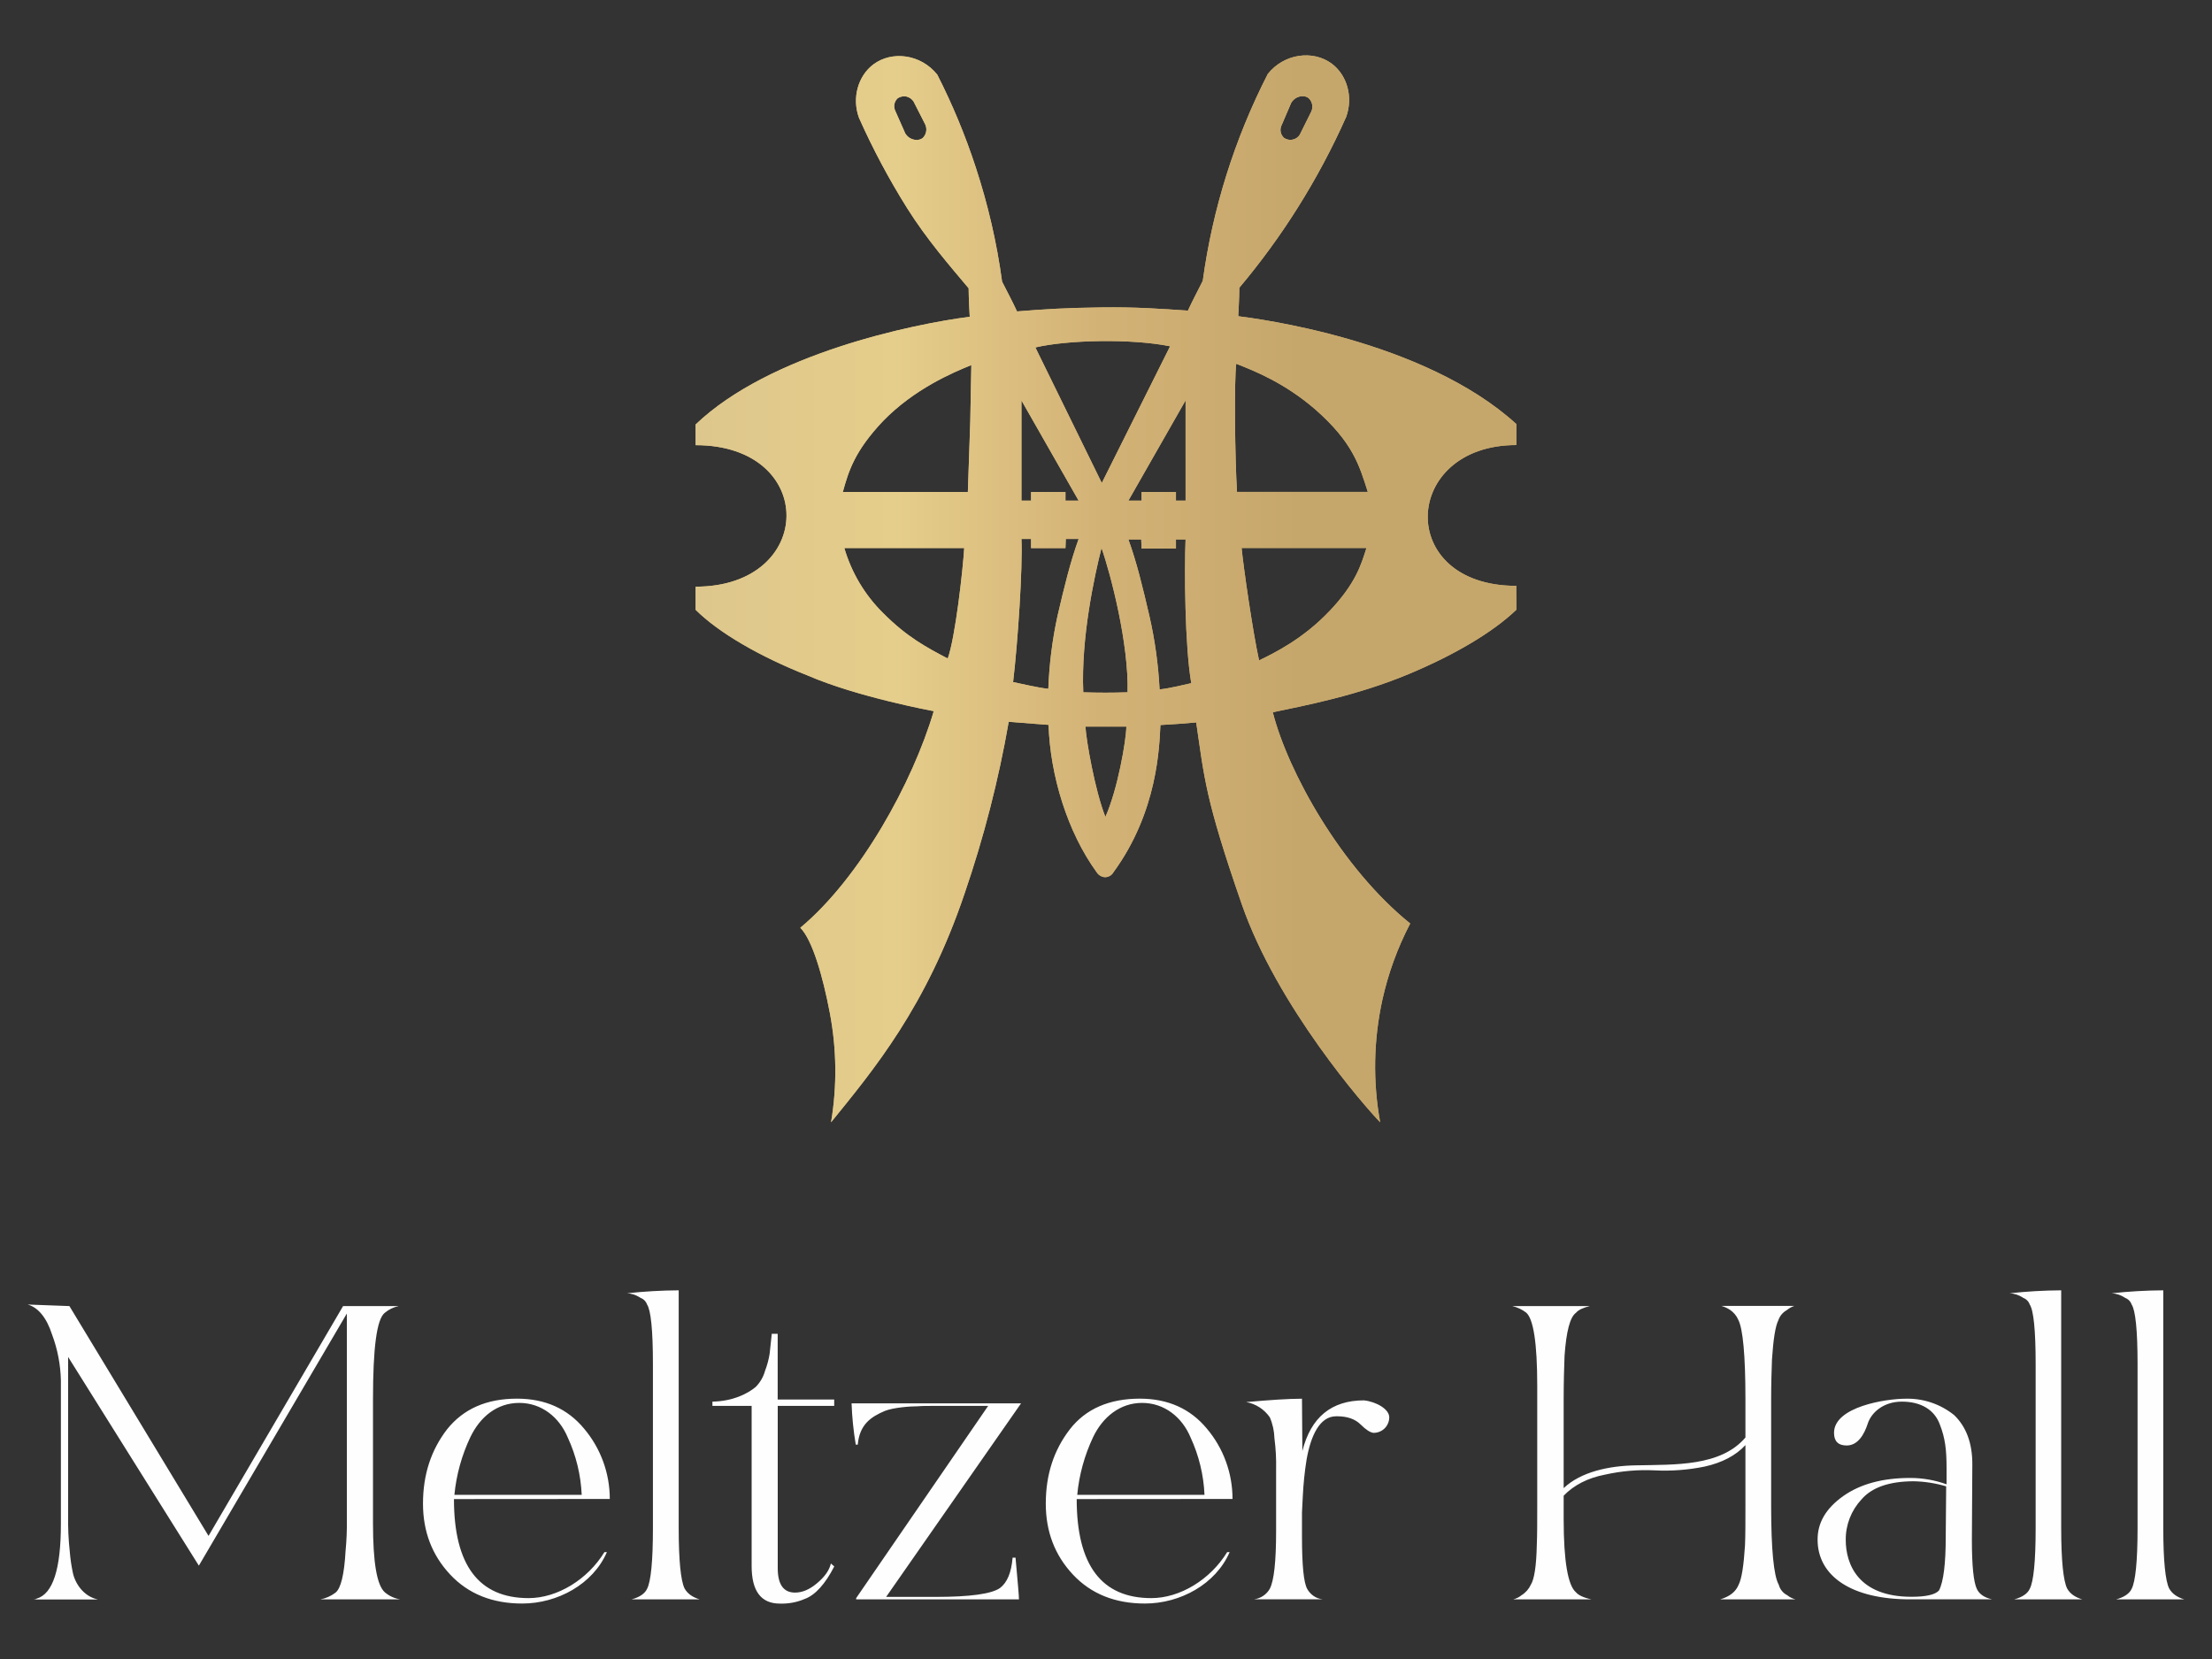 <?xml version="1.0" encoding="UTF-8"?>
<!DOCTYPE svg PUBLIC "-//W3C//DTD SVG 1.1//EN" "http://www.w3.org/Graphics/SVG/1.1/DTD/svg11.dtd">
<!-- Creator: CorelDRAW 2021 (64-Bit) -->
<svg xmlns="http://www.w3.org/2000/svg" xml:space="preserve" width="400px" height="300px" version="1.1" style="shape-rendering:geometricPrecision; text-rendering:geometricPrecision; image-rendering:optimizeQuality; fill-rule:evenodd; clip-rule:evenodd"
viewBox="0 0 400 300"
 xmlns:xlink="http://www.w3.org/1999/xlink"
 xmlns:xodm="http://www.corel.com/coreldraw/odm/2003">
 <rect x="0" y="0" width="400" height="300" fill="#333333" stroke="none"/>
 <defs>
  <style type="text/css">
   <![CDATA[
    .fil0 {fill:#FEFEFE;fill-rule:nonzero}
    .fil2 {fill:url(#id0);fill-rule:nonzero}
    .fil1 {fill:url(#id1);fill-rule:nonzero}
   ]]>
  </style>
  <linearGradient id="id0" gradientUnits="userSpaceOnUse" x1="125.79" y1="104.22" x2="271.51" y2="104.22">
   <stop offset="0" style="stop-opacity:1; stop-color:#DEC78C"/>
   <stop offset="0.251" style="stop-opacity:1; stop-color:#E5CD8B"/>
   <stop offset="0.502" style="stop-opacity:1; stop-color:#D3B276"/>
   <stop offset="0.749" style="stop-opacity:1; stop-color:#C6A76B"/>
   <stop offset="1" style="stop-opacity:1; stop-color:#C6A76B"/>
  </linearGradient>
  <linearGradient id="id1" gradientUnits="userSpaceOnUse" x1="52.93" y1="104.22" x2="236.82" y2="249.21">
   <stop offset="0" style="stop-opacity:1; stop-color:#DEC78C"/>
   <stop offset="1" style="stop-opacity:1; stop-color:#C6A76B"/>
  </linearGradient>
 </defs>
 <g id="Слой_x0020_1">
  <path class="fil0" d="M12.55 236.18l25.16 41.56 24.33 -41.56 10.06 0c-0.93,0.19 -1.8,0.61 -2.52,1.22 -1.47,1.14 -2.13,6.4 -2.13,15.63l0 22.47c0,6.94 0.68,11.13 2.13,12.43 0.8,0.68 1.78,1.13 2.82,1.29l-14.48 0c0.99,-0.18 1.93,-0.6 2.74,-1.21 0.98,-0.77 1.59,-3.29 1.83,-7.56 0.18,-1.87 0.26,-3.75 0.23,-5.64l0 -37.28 -26.76 45.59 -23.64 -37.74 0 28.67c-0.04,2.19 0.06,4.38 0.3,6.56 0.1,1.25 0.28,2.5 0.54,3.73 0.38,1.91 1.9,4.35 4.57,4.9l-11.82 0c0.19,0.01 0.37,-0.02 0.54,-0.08 0.07,0 0.07,0 0.15,-0.07 2.97,-0.84 4.41,-5.34 4.41,-13.5l0 -25.95c-0.06,-2.84 -0.6,-5.66 -1.6,-8.32 -0.98,-3.05 -2.52,-4.9 -4.41,-5.42l7.55 0.28zm369.26 -2.31c3.11,-0.34 6.24,-0.52 9.38,-0.54l0 43c0,5.88 0.38,9.53 1.06,10.91 0.54,0.97 1.47,1.6 2.75,1.98l-12.35 0c1.46,-0.38 2.44,-1.07 2.82,-1.91 0.68,-1.29 1.07,-4.95 1.07,-10.98l0 -29.65c0,-6.18 -0.39,-9.76 -1.07,-10.78 -0.1,-0.28 -0.26,-0.54 -0.47,-0.75 -0.21,-0.21 -0.47,-0.37 -0.75,-0.47l-0.08 -0.07c-0.73,-0.46 -1.58,-0.72 -2.44,-0.76l0.08 0.02zm-18.45 0c3.11,-0.34 6.24,-0.52 9.37,-0.54l0 43c0,5.88 0.39,9.53 1.07,10.91 0.53,0.97 1.47,1.6 2.75,1.98l-12.33 0c1.47,-0.38 2.45,-1.07 2.82,-1.91 0.69,-1.29 1.07,-4.95 1.07,-10.98l0 -29.65c0,-6.18 -0.38,-9.76 -1.07,-10.78 -0.09,-0.28 -0.26,-0.54 -0.47,-0.75 -0.21,-0.21 -0.47,-0.37 -0.75,-0.47l-0.07 -0.07c-0.74,-0.46 -1.59,-0.72 -2.45,-0.76l0.06 0.02zm-30.05 36.67c3.13,-2.21 7.17,-3.28 12.13,-3.28 2.23,0 4.46,0.39 6.56,1.15l0 -2.9c0,-3.28 -0.23,-5.41 -1.22,-7.93 -0.98,-2.67 -3.43,-4.12 -6.86,-4.12 -3.43,0 -5.56,2.06 -6.17,3.97 -0.62,1.91 -1.76,3.96 -3.81,3.96 -1.53,0 -2.29,-0.76 -2.29,-2.29 0,-4.72 9.38,-6.17 12.96,-6.17 3.19,-0.08 6.29,0.97 8.77,2.97 2.21,2.14 3.28,5.11 3.28,8.85l-0.08 13.71c0,4.73 0.31,7.7 0.92,8.92 0.46,0.92 1.37,1.53 2.74,1.83l-14.56 0c-11.06,0.08 -17,-4.34 -17,-10.77 -0.02,-3.09 1.51,-5.68 4.63,-7.9zm3.29 0.62c-1.84,1.98 -2.86,4.6 -2.83,7.31 0,4.35 2.22,10.28 11.9,10.28 2.59,0 4.27,-0.38 4.96,-1.14 0.83,-1.6 1.22,-4.9 1.22,-9.69l0.08 -9.14c-1.91,-0.57 -3.89,-0.88 -5.88,-0.92 -4.36,0.01 -7.55,1.08 -9.45,3.3zm-63.13 -34.98l14.02 0c-1.22,0.3 -2.06,0.68 -2.51,1.22 -1.07,0.76 -1.75,3.36 -2.06,7.78 -0.08,2.14 -0.16,4.73 -0.16,7.84l0 16.08c3.13,-2.97 8.24,-4.04 13.04,-4.12 7.09,-0.15 15.33,0.23 19.83,-5.03l0 -6.94c0,-7.93 -0.46,-12.73 -1.29,-14.34 -0.32,-0.75 -0.85,-1.38 -1.53,-1.83 -0.47,-0.3 -0.99,-0.54 -1.53,-0.69l13.19 0c-0.5,0.17 -0.96,0.43 -1.37,0.77 -0.72,0.4 -1.26,1.05 -1.52,1.83 -0.54,1.07 -0.91,3.43 -1.15,7.09 -0.07,1.9 -0.15,4.27 -0.15,7.17l0 19.29c0,7.83 0.46,12.65 1.37,14.25 0.11,0.41 0.29,0.79 0.56,1.12 0.26,0.33 0.59,0.6 0.97,0.79 0.44,0.36 0.96,0.62 1.52,0.76l-13.64 0c1.75,-0.53 2.82,-1.37 3.35,-2.67 0.54,-1.06 0.91,-3.43 1.14,-7.09 0.08,-1.9 0.08,-4.26 0.08,-7.16l0 -10.98c-1.75,1.9 -4.27,3.2 -7.4,3.89 -2.96,0.6 -5.98,0.83 -8.99,0.68 -3.02,-0.15 -6.05,0.11 -9,0.77 -3.13,0.6 -5.64,1.9 -7.48,3.81l0 4.27c0,7.55 0.77,11.97 2.22,13.19 0.45,0.53 1.37,0.98 2.82,1.29l-14.17 0c0.56,-0.14 1.08,-0.4 1.52,-0.76 0.74,-0.46 1.32,-1.12 1.68,-1.91 0.61,-0.97 0.99,-3.35 1.07,-7.09 0.08,-1.9 0.08,-4.26 0.08,-7.16l0 -21.73c0,-7.71 -0.69,-12.05 -1.99,-13.2 -0.74,-0.57 -1.61,-0.98 -2.52,-1.19zm-38.03 16.75l0.07 9.46c1.53,-6.1 5.26,-9.16 11.13,-9.16 2.21,0.23 4.66,1.61 4.58,3.13 -0.01,0.37 -0.09,0.74 -0.25,1.08 -0.14,0.34 -0.36,0.64 -0.63,0.9 -0.27,0.25 -0.59,0.45 -0.93,0.58 -0.35,0.13 -0.72,0.2 -1.09,0.18 -0.53,-0.07 -1.3,-0.53 -2.29,-1.52 -0.99,-0.99 -2.45,-1.47 -4.19,-1.47l-0.23 0c-2.97,0 -4.57,3.51 -5.33,7.78 -0.36,2.2 -0.58,4.41 -0.69,6.63l-0.15 2.98 0 4.34c0,5.19 0.3,8.39 0.97,9.53 0.29,0.5 0.68,0.93 1.16,1.25 0.47,0.32 1.02,0.52 1.59,0.58l-12.36 0c0.59,-0.08 1.14,-0.29 1.63,-0.62 0.49,-0.33 0.9,-0.77 1.19,-1.28 0.76,-1.47 1.14,-4.9 1.14,-10.45l0 -11.19c0.04,-1.86 -0.06,-3.72 -0.3,-5.56 -0.04,-1.31 -0.32,-2.61 -0.84,-3.81 -0.5,-0.72 -1.13,-1.33 -1.86,-1.8 -0.73,-0.47 -1.55,-0.8 -2.41,-0.95 4.27,-0.38 7.64,-0.61 10.09,-0.61zm-40.74 18.15c0,11.97 4.5,17.91 13.5,17.91 5.18,0 10.67,-3.35 13.71,-8.32l0.45 0c-2.51,5.79 -8.92,9.3 -15.32,9.3 -5.41,0 -9.76,-1.75 -13.04,-5.26 -3.28,-3.51 -4.89,-7.78 -4.89,-12.81 0,-5.26 1.46,-9.68 4.34,-13.42 2.88,-3.73 7.17,-5.56 12.66,-5.56 5.11,0 9.15,1.83 12.12,5.41 3.01,3.56 4.65,8.07 4.65,12.73l-28.18 0.02zm2.97 -11.21c-1.55,3.29 -2.53,6.82 -2.87,10.44l23.01 0c-0.15,-3.58 -1.01,-7.1 -2.51,-10.36 -1.53,-3.67 -4.73,-6.26 -8.78,-6.26 -3.96,0 -7.09,2.52 -8.85,6.18zm-42.92 1.37c-0.42,-2.47 -0.67,-4.97 -0.76,-7.47l30.65 0 -24.4 35 8.99 0c6.18,0 10.07,-0.54 11.59,-1.6 1.31,-0.98 2.07,-2.81 2.29,-5.5l0.53 0c0.39,4.35 0.62,6.86 0.62,7.55l-29.44 0 0 -0.23 23.87 -34.76 -9.53 0c-1.38,0 -2.45,0 -3.2,0.07 -1.47,0 -4.41,0.23 -5.95,0.84 -2.52,1.07 -4.58,2.45 -4.9,6.1l-0.36 0zm-25.92 -7.78c3.73,-0.07 6.4,-1.46 7.83,-2.66 0.8,-0.81 1.38,-1.81 1.68,-2.9 0.39,-1.01 0.67,-2.06 0.84,-3.13l0.38 -3.58 1.07 0 0 11.89 10.22 0 0 1.15 -10.21 0 0 29.35c0,2.98 1.07,4.41 3.13,4.41 1.29,0 2.59,-0.53 3.96,-1.68 1.37,-1.15 2.22,-2.29 2.52,-3.58l0.61 0.53c-1.6,3.13 -3.43,5.19 -5.34,5.88 -1.41,0.61 -2.95,0.89 -4.5,0.84 -3.42,0 -5.1,-2.29 -5.1,-6.79l0 -28.96 -7.09 0 0 -0.77zm-15.48 -19.59c3.11,-0.34 6.24,-0.52 9.38,-0.54l0 43c0,5.88 0.38,9.53 1.06,10.91 0.54,0.97 1.47,1.6 2.75,1.98l-12.35 0c1.46,-0.38 2.44,-1.07 2.82,-1.91 0.68,-1.29 1.06,-4.95 1.06,-10.98l0 -29.65c0,-6.18 -0.38,-9.76 -1.06,-10.78 -0.1,-0.28 -0.26,-0.54 -0.47,-0.75 -0.21,-0.21 -0.47,-0.37 -0.75,-0.47l-0.08 -0.07c-0.74,-0.46 -1.58,-0.72 -2.45,-0.76l0.09 0.02zm-31.26 37.21c0,11.97 4.5,17.91 13.5,17.91 5.18,0 10.67,-3.35 13.71,-8.32l0.45 0c-2.51,5.79 -8.92,9.3 -15.32,9.3 -5.41,0 -9.76,-1.75 -13.04,-5.26 -3.28,-3.51 -4.9,-7.78 -4.9,-12.81 0,-5.26 1.47,-9.68 4.34,-13.42 2.98,-3.73 7.17,-5.56 12.66,-5.56 5.11,0 9.15,1.83 12.12,5.41 3.01,3.56 4.66,8.07 4.66,12.73l-28.18 0.02zm2.97 -11.21c-1.56,3.28 -2.54,6.82 -2.89,10.44l23.02 0c-0.16,-3.58 -1.01,-7.1 -2.52,-10.36 -1.53,-3.67 -4.73,-6.26 -8.77,-6.26 -4.04,0 -7.08,2.52 -8.84,6.18z"/>
  <path class="fil1" d="M274.2 110.27c0.03,-1.63 -0.04,-2.7 0,-4.33 -21.94,0 -20.77,-25.46 0,-25.46l0 -3.8c-16.85,-15.34 -47.24,-19.1 -50.29,-19.5 0,0 0.2,-3.37 0.2,-5.15 3.86,-4.59 7.4,-9.44 10.59,-14.52 3.29,-5.24 6.21,-10.71 8.73,-16.37 1.3,-3.6 0.17,-7.56 -2.62,-9.64 -3.37,-2.49 -8.59,-1.84 -11.55,1.87 -6,11.72 -9.98,24.37 -11.76,37.41 -0.83,1.67 -1.78,3.43 -2.69,5.39 -4.86,-0.32 -9.31,-0.67 -15.67,-0.58 -6.37,0.08 -10.11,0.31 -15.18,0.72l-0.05 0c-0.91,-1.96 -1.86,-3.72 -2.7,-5.38 -0.95,-7.02 -2.55,-13.93 -4.76,-20.66 -1.88,-5.76 -4.21,-11.37 -6.96,-16.77 -2.97,-3.72 -8.19,-4.37 -11.55,-1.86 -2.77,2.08 -3.92,6.04 -2.62,9.64 2.52,5.66 5.44,11.13 8.73,16.38 3.56,5.66 7.72,10.43 11.11,14.47 0,1.79 0.2,5.15 0.2,5.15 -10.28,1.32 -36.19,6.68 -49.57,19.48l0 3.74c22.08,0 21.74,25.59 0,25.59l0 4.18c4.17,4.15 11.58,8.45 20.26,11.88 9.03,3.92 22.8,6.45 22.8,6.45 -3.8,12.89 -13.31,30.14 -24.13,39.17 2.18,2.17 4.09,8.82 5.34,15.4 1.24,6.53 1.32,13.22 0.22,19.78 7.61,-9.41 17.18,-20.74 24.16,-41.41 3.47,-10.12 6.13,-20.49 7.97,-31.02 2.58,0.22 7.2,0.56 7.2,0.56 0.31,9.2 3.42,19.38 8.71,26.66 0.16,0.25 0.37,0.46 0.63,0.61 0.25,0.16 0.54,0.25 0.84,0.27 0.31,0.01 0.62,-0.07 0.9,-0.23 0.27,-0.15 0.5,-0.38 0.65,-0.65 8.07,-11.03 8.3,-22.91 8.5,-26.63 2.6,-0.15 3.95,-0.25 6.47,-0.47 1.47,9.9 1.55,13.61 8.24,32.87 6.4,18.45 22.29,36.64 25.03,39.44 -1.34,-7.33 -1.2,-14.85 0.39,-22.12 1.06,-4.81 2.76,-9.47 5.04,-13.83 -12.47,-10.05 -22.12,-27.46 -24.85,-38.2 5.87,-1.23 15.23,-3.01 24.56,-6.9 8.28,-3.46 15.22,-7.55 19.48,-11.63zm-42.52 -87.45l1.81 -4.22c0.77,-1.28 2.34,-1.52 3.17,-0.84 0.32,0.31 0.54,0.71 0.62,1.15 0.08,0.44 0.02,0.89 -0.17,1.29l-2.07 4.16c-0.14,0.23 -0.33,0.43 -0.56,0.58 -0.22,0.15 -0.47,0.26 -0.74,0.31 -0.26,0.06 -0.54,0.06 -0.8,0 -0.26,-0.05 -0.52,-0.16 -0.74,-0.31 -0.29,-0.26 -0.49,-0.6 -0.59,-0.98 -0.09,-0.38 -0.07,-0.77 0.07,-1.14zm-64.8 2.11c-0.82,0.68 -2.4,0.46 -3.18,-0.81l-1.86 -4.2c-0.14,-0.37 -0.18,-0.77 -0.09,-1.15 0.09,-0.38 0.29,-0.73 0.58,-1 0.22,-0.15 0.47,-0.26 0.74,-0.31 0.27,-0.06 0.54,-0.06 0.81,-0.01 0.27,0.06 0.52,0.16 0.74,0.32 0.23,0.15 0.42,0.35 0.57,0.57l2.11 4.14c0.19,0.4 0.26,0.85 0.18,1.29 -0.07,0.44 -0.29,0.85 -0.6,1.16zm4.5 94.15c-3.78,-1.99 -7.35,-3.86 -11.68,-8.22 -3.31,-3.26 -5.72,-7.31 -7.02,-11.76l21.68 0c-0.24,3.99 -1.62,16.25 -2.98,19.98zm4.08 -43.01c-0.12,4.34 -0.32,8.55 -0.44,12.9 -7.53,-0.03 -22.61,0 -22.61,0 1.04,-3.79 2.14,-7.41 7.28,-12.84 5.65,-5.81 12.62,-8.77 15.96,-10.11 -0.09,3.31 -0.11,6.74 -0.19,10.05zm30.97 12.9l0 1.56 -2.38 0 10.34 -18.12 0 18.12 -1.74 0 0 -1.56 -6.22 0zm5.16 -26.35l-12.35 24.72 -12.01 -24.51c5.73,-1.36 17.35,-1.64 24.36,-0.21zm-20.35 48.72c-0.95,4.35 -1.51,8.77 -1.67,13.22 -1.88,-0.19 -5.15,-0.98 -6.37,-1.22 0.86,-7.26 1.74,-20.53 1.51,-25.88l1.74 0 0 1.65 6.22 0 0.06 -1.65 2.32 0c-1.49,4.13 -2.59,8.63 -3.81,13.88zm1.43 -20.81l0 -1.56 -6.22 0 0 1.56 -1.74 0 0 -18.12 10.34 18.12 -2.38 0zm7.22 57.19c-1.88,-4.72 -3.46,-13.78 -3.61,-16.33l7.4 0c-0.03,2.48 -1.56,11.36 -3.79,16.33zm4.01 -22.53c-2.68,0.09 -5.33,0.09 -8.01,0 -0.43,-9.87 2.04,-21.16 3.3,-26.1 1.69,4.81 4.95,17.41 4.71,26.11l0 -0.01zm5.79 -0.53c-0.23,-4.45 -0.84,-8.88 -1.83,-13.22 -1.22,-5.25 -2.32,-9.8 -3.81,-13.89l2.32 0 0.06 1.65 6.22 0 0 -1.65 1.74 0c-0.23,5.34 -0.14,19.3 1.03,25.99 -1.21,0.26 -3.85,0.93 -5.73,1.13l0 -0.01zm30.72 -14.16c-4.78,5.05 -10.02,7.61 -12.73,8.92 -1.14,-5.13 -2.86,-17.11 -3.16,-20.33l22.58 0c-0.97,3.04 -1.91,6.37 -6.69,11.42l0 -0.01zm-16.72 -21.55c-0.37,-5.78 -0.54,-20.01 -0.14,-23.17 3.51,1.37 8.75,3.5 14.2,8.17 6.93,6.06 8.07,10.25 9.59,15l-23.65 0z"/>
  <path class="fil2" d="M274.2 110.27c0.03,-1.63 -0.04,-2.7 0,-4.33 -21.94,0 -20.77,-25.46 0,-25.46l0 -3.8c-16.85,-15.34 -47.24,-19.1 -50.29,-19.5 0,0 0.2,-3.37 0.2,-5.15 3.86,-4.59 7.4,-9.44 10.59,-14.52 3.29,-5.24 6.21,-10.71 8.73,-16.37 1.3,-3.6 0.17,-7.56 -2.62,-9.64 -3.37,-2.49 -8.59,-1.84 -11.55,1.87 -6,11.72 -9.98,24.37 -11.76,37.41 -0.83,1.67 -1.78,3.43 -2.69,5.39 -4.86,-0.32 -9.31,-0.67 -15.67,-0.58 -6.37,0.08 -10.11,0.31 -15.18,0.72l-0.05 0c-0.91,-1.96 -1.86,-3.72 -2.7,-5.38 -0.95,-7.02 -2.55,-13.93 -4.76,-20.66 -1.88,-5.76 -4.21,-11.37 -6.96,-16.77 -2.97,-3.72 -8.19,-4.37 -11.55,-1.86 -2.77,2.08 -3.92,6.04 -2.62,9.64 2.52,5.66 5.44,11.13 8.73,16.38 3.56,5.66 7.72,10.43 11.11,14.47 0,1.79 0.2,5.15 0.2,5.15 -10.28,1.32 -36.19,6.68 -49.57,19.48l0 3.74c22.08,0 21.74,25.59 0,25.59l0 4.18c4.17,4.15 11.58,8.45 20.26,11.88 9.03,3.92 22.8,6.45 22.8,6.45 -3.8,12.89 -13.31,30.14 -24.13,39.17 2.18,2.17 4.09,8.82 5.34,15.4 1.24,6.53 1.32,13.22 0.22,19.78 7.61,-9.41 17.18,-20.74 24.16,-41.41 3.47,-10.12 6.13,-20.49 7.97,-31.02 2.58,0.22 7.2,0.56 7.2,0.56 0.31,9.2 3.42,19.38 8.71,26.66 0.16,0.25 0.37,0.46 0.63,0.61 0.25,0.16 0.54,0.25 0.84,0.27 0.31,0.01 0.62,-0.07 0.9,-0.23 0.27,-0.15 0.5,-0.38 0.65,-0.65 8.07,-11.03 8.3,-22.91 8.5,-26.63 2.6,-0.15 3.95,-0.25 6.47,-0.47 1.47,9.9 1.55,13.61 8.24,32.87 6.4,18.45 22.29,36.64 25.03,39.44 -1.34,-7.33 -1.2,-14.85 0.39,-22.12 1.06,-4.81 2.76,-9.47 5.04,-13.83 -12.47,-10.05 -22.12,-27.46 -24.85,-38.2 5.87,-1.23 15.23,-3.01 24.56,-6.9 8.28,-3.46 15.22,-7.55 19.48,-11.63zm-42.52 -87.45l1.81 -4.22c0.77,-1.28 2.34,-1.52 3.17,-0.84 0.32,0.31 0.54,0.71 0.62,1.15 0.08,0.44 0.02,0.89 -0.17,1.29l-2.07 4.16c-0.14,0.23 -0.33,0.43 -0.56,0.58 -0.22,0.15 -0.47,0.26 -0.74,0.31 -0.26,0.06 -0.54,0.06 -0.8,0 -0.26,-0.05 -0.52,-0.16 -0.74,-0.31 -0.29,-0.26 -0.49,-0.6 -0.59,-0.98 -0.09,-0.38 -0.07,-0.77 0.07,-1.14zm-64.8 2.11c-0.82,0.68 -2.4,0.46 -3.18,-0.81l-1.86 -4.2c-0.14,-0.37 -0.18,-0.77 -0.09,-1.15 0.09,-0.38 0.29,-0.73 0.58,-1 0.22,-0.15 0.47,-0.26 0.74,-0.31 0.27,-0.06 0.54,-0.06 0.81,-0.01 0.27,0.06 0.52,0.16 0.74,0.32 0.23,0.15 0.42,0.35 0.57,0.57l2.11 4.14c0.19,0.4 0.26,0.85 0.18,1.29 -0.07,0.44 -0.29,0.85 -0.6,1.16zm4.5 94.15c-3.78,-1.99 -7.35,-3.86 -11.68,-8.22 -3.31,-3.26 -5.72,-7.31 -7.02,-11.76l21.68 0c-0.24,3.99 -1.62,16.25 -2.98,19.98zm4.08 -43.01c-0.12,4.34 -0.32,8.55 -0.44,12.9 -7.53,-0.03 -22.61,0 -22.61,0 1.04,-3.79 2.14,-7.41 7.28,-12.84 5.65,-5.81 12.62,-8.77 15.96,-10.11 -0.09,3.31 -0.11,6.74 -0.19,10.05zm30.97 12.9l0 1.56 -2.38 0 10.34 -18.12 0 18.12 -1.74 0 0 -1.56 -6.22 0zm5.16 -26.35l-12.35 24.72 -12.01 -24.51c5.73,-1.36 17.35,-1.64 24.36,-0.21zm-20.35 48.72c-0.95,4.35 -1.51,8.77 -1.67,13.22 -1.88,-0.19 -5.15,-0.98 -6.37,-1.22 0.86,-7.26 1.74,-20.53 1.51,-25.88l1.74 0 0 1.65 6.22 0 0.06 -1.65 2.32 0c-1.49,4.13 -2.59,8.63 -3.81,13.88zm1.43 -20.81l0 -1.56 -6.22 0 0 1.56 -1.74 0 0 -18.12 10.34 18.12 -2.38 0zm7.22 57.19c-1.88,-4.72 -3.46,-13.78 -3.61,-16.33l7.4 0c-0.03,2.48 -1.56,11.36 -3.79,16.33zm4.01 -22.53c-2.68,0.09 -5.33,0.09 -8.01,0 -0.43,-9.87 2.04,-21.16 3.3,-26.1 1.69,4.81 4.95,17.41 4.71,26.11l0 -0.01zm5.79 -0.53c-0.23,-4.45 -0.84,-8.88 -1.83,-13.22 -1.22,-5.25 -2.32,-9.8 -3.81,-13.89l2.32 0 0.06 1.65 6.22 0 0 -1.65 1.74 0c-0.23,5.34 -0.14,19.3 1.03,25.99 -1.21,0.26 -3.85,0.93 -5.73,1.13l0 -0.01zm30.72 -14.16c-4.78,5.05 -10.02,7.61 -12.73,8.92 -1.14,-5.13 -2.86,-17.11 -3.16,-20.33l22.58 0c-0.97,3.04 -1.91,6.37 -6.69,11.42l0 -0.01zm-16.72 -21.55c-0.37,-5.78 -0.54,-20.01 -0.14,-23.17 3.51,1.37 8.75,3.5 14.2,8.17 6.93,6.06 8.07,10.25 9.59,15l-23.65 0z"/>
 </g>
</svg>
